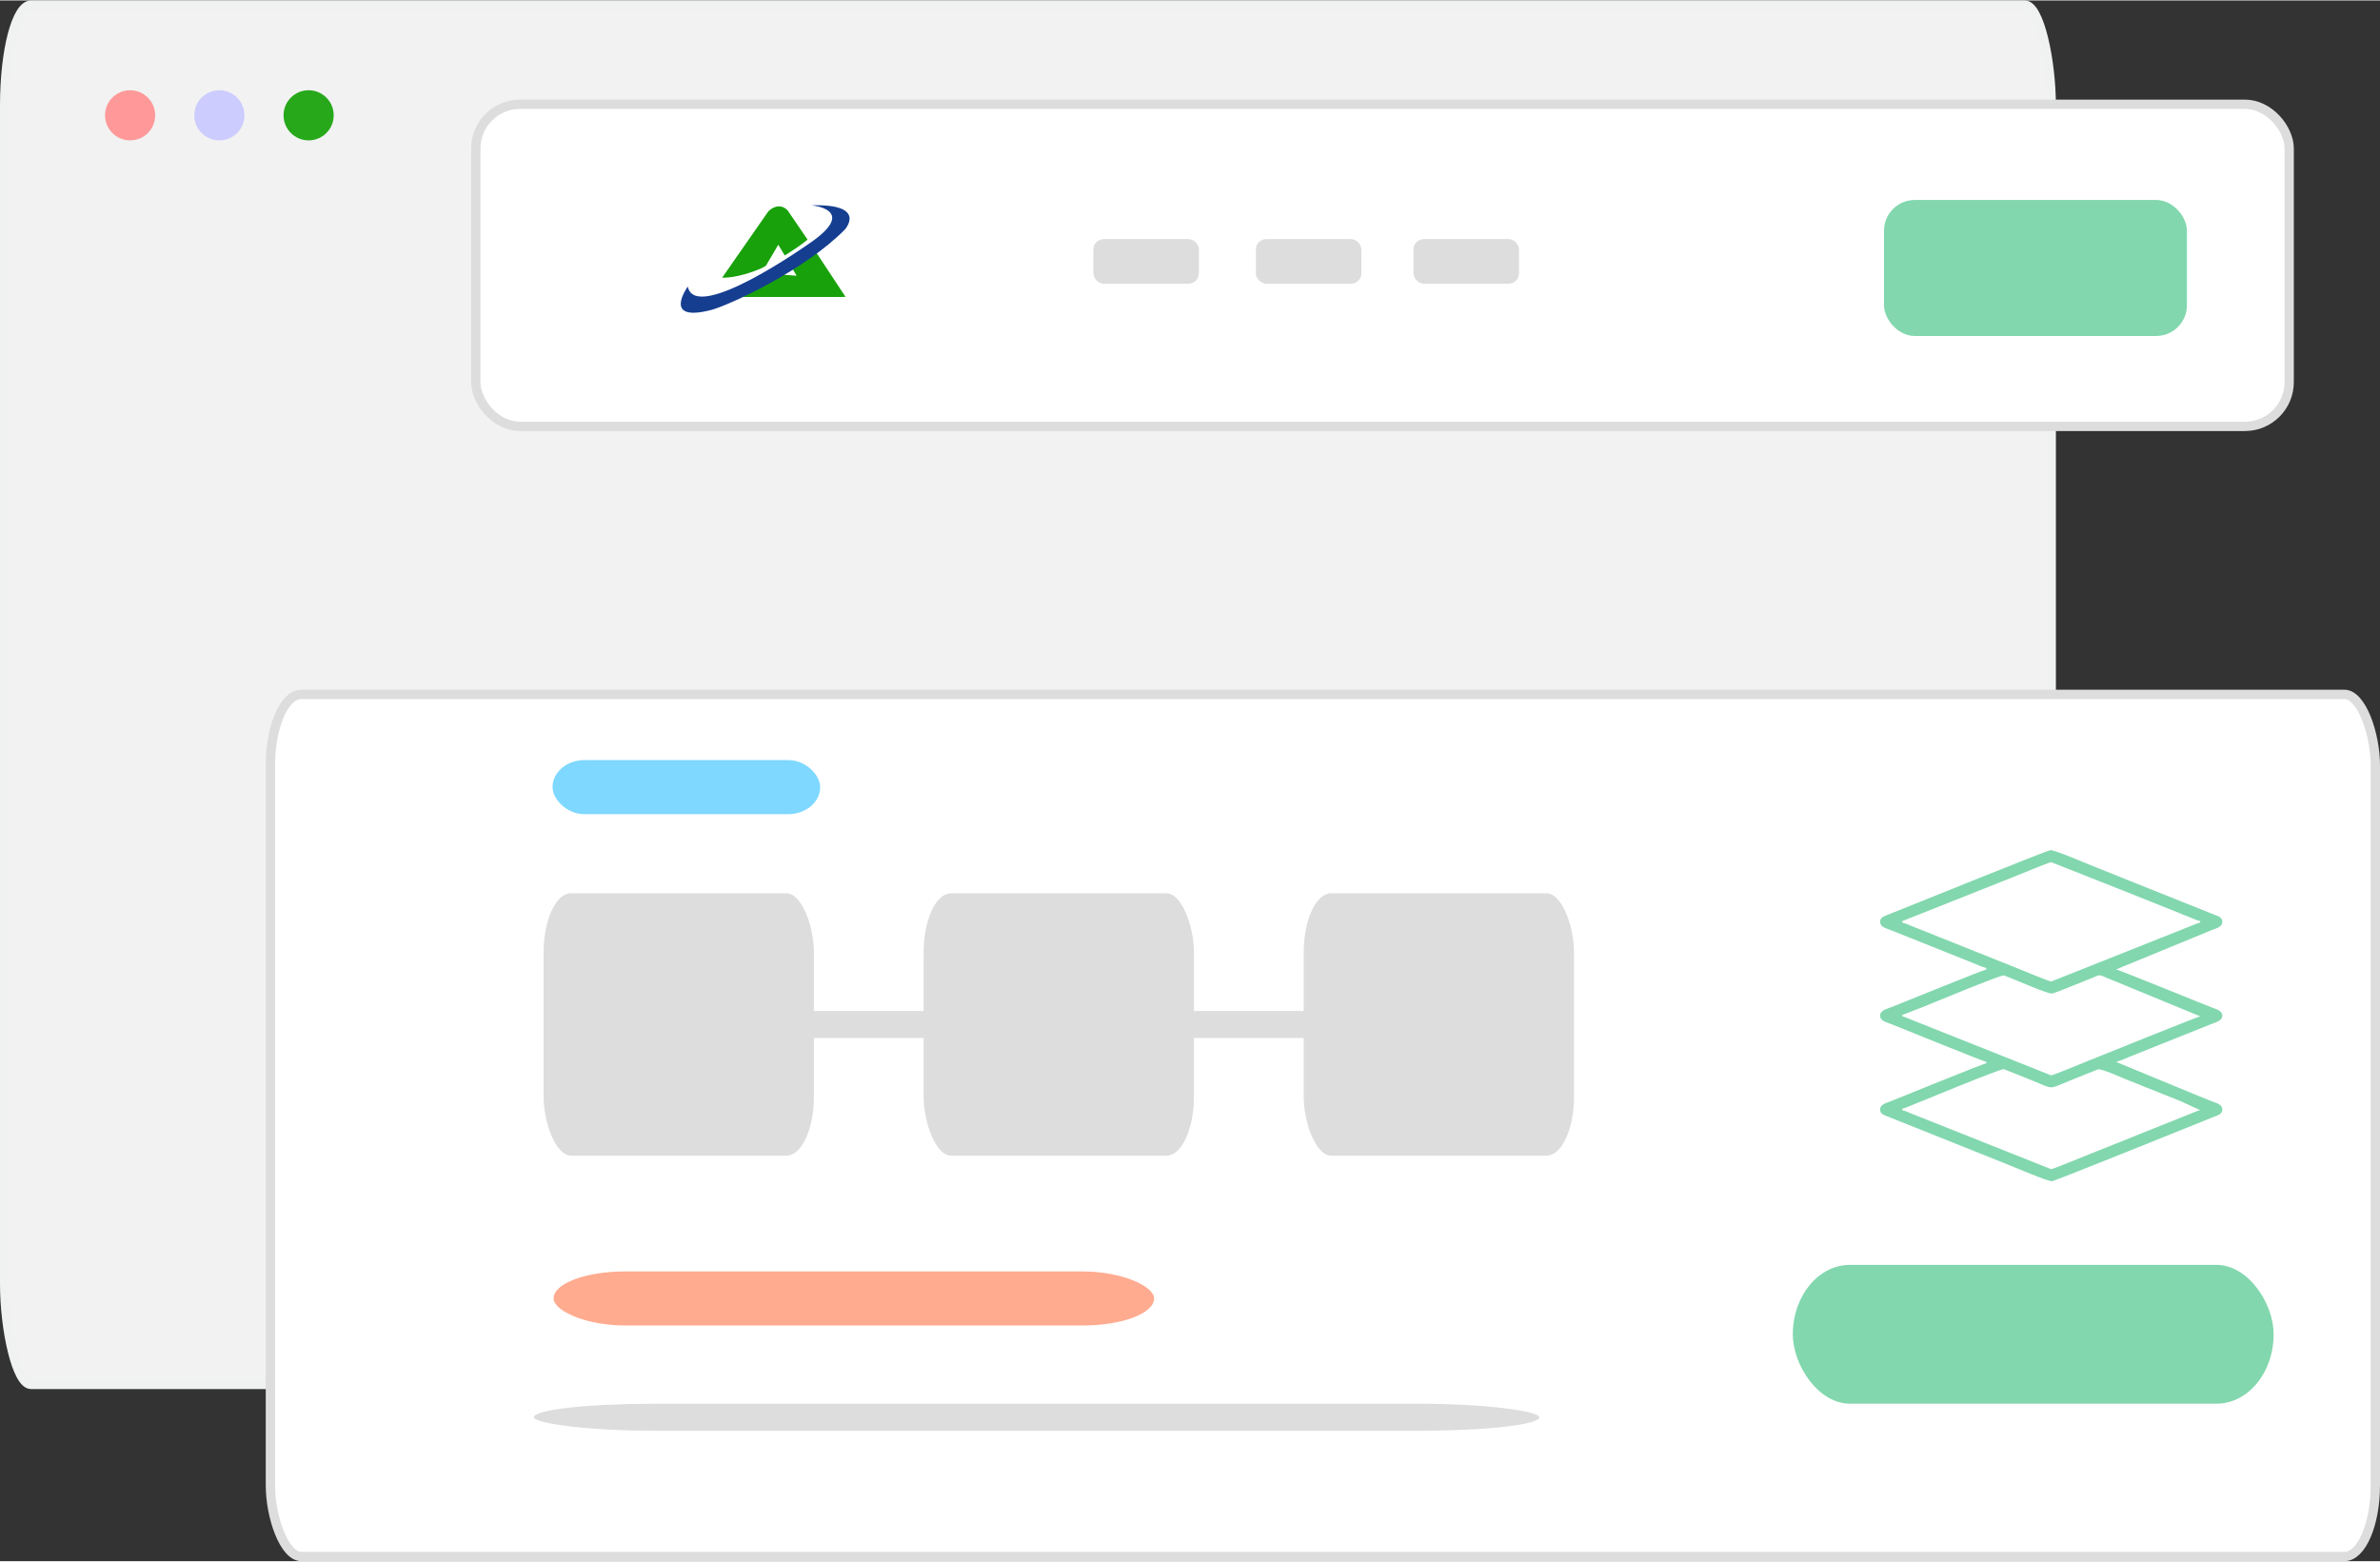 <?xml version="1.0" encoding="UTF-8"?>
<!DOCTYPE svg PUBLIC "-//W3C//DTD SVG 1.1//EN" "http://www.w3.org/Graphics/SVG/1.1/DTD/svg11.dtd">
<!-- Creator: CorelDRAW 2021 (64-Bit) -->
<svg xmlns="http://www.w3.org/2000/svg" xml:space="preserve" width="256px" height="168px" version="1.1" style="shape-rendering:geometricPrecision; text-rendering:geometricPrecision; image-rendering:optimizeQuality; fill-rule:evenodd; clip-rule:evenodd"
viewBox="0 0 40.902 26.826"
 xmlns:xlink="http://www.w3.org/1999/xlink"
 xmlns:xodm="http://www.corel.com/coreldraw/odm/2003">
 <rect x="0" y="0" width="40.902" height="26.826" fill="#333333" stroke="none"/>
 <defs>
  <style type="text/css">
   <![CDATA[
    .str1 {stroke:#DDDDDD;stroke-width:0.16;stroke-linecap:round;stroke-linejoin:round;stroke-miterlimit:2.613}
    .str0 {stroke:#F0F2F1;stroke-width:0.16;stroke-linecap:round;stroke-linejoin:round;stroke-miterlimit:2.613}
    .fil5 {fill:#153E90}
    .fil4 {fill:#18A10B}
    .fil11 {fill:#27A81B}
    .fil12 {fill:#7ED8FF}
    .fil8 {fill:#82D7AE}
    .fil2 {fill:#82D7AE}
    .fil10 {fill:#CCCCFF}
    .fil7 {fill:#DDDDDD}
    .fil3 {fill:#DDDDDD}
    .fil0 {fill:#F2F2F2}
    .fil9 {fill:#FF9999}
    .fil6 {fill:#FFAB90}
    .fil1 {fill:white}
   ]]>
  </style>
 </defs>
 <g id="Layer_x0020_1">
  <g id="_2358547455712">
   <rect class="fil0 str0" x="0.08" y="0.08" width="35.172" height="23.708" rx="0.455" ry="1.725"/>
   <rect class="fil1 str1" x="8.177" y="1.784" width="31.164" height="5.537" rx="0.761" ry="0.761"/>
   <rect class="fil1 str1" x="4.647" y="11.927" width="36.175" height="14.819" rx="0.532" ry="1.226"/>
   <rect class="fil2" x="32.378" y="3.429" width="5.206" height="2.338" rx="0.529" ry="0.529"/>
   <rect class="fil3" x="24.292" y="4.101" width="1.813" height="0.768" rx="0.184" ry="0.174"/>
   <rect class="fil3" x="21.583" y="4.101" width="1.813" height="0.768" rx="0.184" ry="0.174"/>
   <rect class="fil3" x="18.791" y="4.101" width="1.813" height="0.768" rx="0.184" ry="0.174"/>
   <g>
    <path class="fil4" d="M12.41 4.766l0.795 -1.142c0,0 0.169,-0.179 0.33,-0.017l0.344 0.504c-0.115,0.095 -0.268,0.195 -0.392,0.272l-0.112 -0.184 -0.212 0.361c-0.024,0.014 -0.049,0.027 -0.073,0.041 -0.128,0.056 -0.417,0.167 -0.68,0.165zm1.553 -0.532l0.569 0.862 -1.78 0.001 0.705 -0.383 0.234 0.017 -0.132 -0.221c0.139,-0.086 0.277,-0.179 0.404,-0.276z"/>
    <path class="fil5" d="M13.943 3.521c0,0 0.822,0.067 -0.022,0.647 0,0 -1.967,1.4 -2.101,0.75 0,0 -0.463,0.636 0.427,0.395 0.322,-0.096 1.582,-0.674 2.274,-1.377 0,0 0.396,-0.444 -0.578,-0.415z"/>
   </g>
   <rect class="fil6" x="9.514" y="21.846" width="10.32" height="0.929" rx="1.227" ry="0.464"/>
   <rect class="fil7" x="9.175" y="24.12" width="17.279" height="0.464" rx="2.054" ry="0.232"/>
   <rect class="fil8" x="30.811" y="21.733" width="8.263" height="2.386" rx="0.982" ry="1.193"/>
   <circle class="fil9" cx="2.236" cy="1.974" r="0.431"/>
   <circle class="fil10" cx="3.77" cy="1.974" r="0.431"/>
   <circle class="fil11" cx="5.304" cy="1.974" r="0.431"/>
   <path class="fil2" d="M32.691 19.05c0.054,-0.013 0.109,-0.039 0.156,-0.058 0.211,-0.084 1.535,-0.634 1.592,-0.623l0.474 0.19c0.403,0.161 0.269,0.163 0.669,0.003 0.104,-0.042 0.215,-0.086 0.322,-0.129l0.152 -0.061c0.056,-0.016 0.415,0.146 0.483,0.173 0.216,0.087 0.425,0.17 0.635,0.254 0.107,0.043 0.203,0.082 0.313,0.125l0.325 0.15c-0.054,0.012 -0.109,0.038 -0.156,0.057l-1.761 0.705c-0.081,0.032 -0.614,0.252 -0.644,0.252l-2.396 -0.953c-0.054,-0.022 -0.107,-0.048 -0.164,-0.061l0 -0.024zm0 -1.612l0.316 -0.122c0.153,-0.061 1.378,-0.57 1.432,-0.559l0.16 0.064c0.11,0.044 0.584,0.249 0.664,0.249 0.035,0 0.563,-0.218 0.641,-0.249 0.024,-0.01 0.047,-0.019 0.076,-0.03 0.03,-0.013 0.051,-0.025 0.076,-0.032 0.046,-0.013 0.106,0.023 0.161,0.045l1.595 0.657c-0.076,0.018 -1.782,0.708 -1.917,0.762 -0.081,0.033 -0.614,0.253 -0.644,0.253l-2.396 -0.954c-0.054,-0.021 -0.107,-0.048 -0.164,-0.061l0 -0.023zm0 -1.613l1.917 -0.762c0.081,-0.033 0.614,-0.252 0.643,-0.252l1.279 0.506c0.21,0.084 0.419,0.168 0.635,0.254l0.483 0.193c0.054,0.022 0.107,0.048 0.164,0.061l0 0.024c-0.054,0.013 -0.109,0.039 -0.156,0.057l-2.405 0.957c-0.029,0 -0.553,-0.216 -0.635,-0.249l-1.278 -0.511c-0.113,-0.045 -0.209,-0.084 -0.322,-0.129 -0.058,-0.023 -0.109,-0.044 -0.161,-0.064 -0.054,-0.022 -0.107,-0.048 -0.164,-0.061l0 -0.024zm-0.38 0.012c0,0.09 0.113,0.114 0.18,0.141l1.406 0.562c0.073,0.029 0.166,0.074 0.24,0.091l0 0.024c-0.081,0.019 -1.451,0.576 -1.638,0.65 -0.072,0.029 -0.188,0.053 -0.188,0.144 0,0.091 0.113,0.114 0.18,0.141 0.189,0.075 1.565,0.635 1.646,0.654l0 0.023c-0.081,0.019 -1.451,0.576 -1.638,0.651 -0.072,0.029 -0.188,0.053 -0.188,0.144 0,0.078 0.069,0.096 0.129,0.12l2.049 0.82c0.124,0.049 0.692,0.293 0.774,0.293 0.049,0 2.482,-0.987 2.792,-1.11 0.063,-0.025 0.137,-0.043 0.137,-0.123 0,-0.091 -0.113,-0.114 -0.18,-0.141 -0.081,-0.032 -0.16,-0.064 -0.237,-0.095l-1.409 -0.582c0.072,-0.017 0.159,-0.059 0.232,-0.088l1.406 -0.563c0.072,-0.029 0.188,-0.053 0.188,-0.144 0,-0.09 -0.113,-0.113 -0.18,-0.14 -0.081,-0.032 -0.16,-0.064 -0.237,-0.095 -0.136,-0.054 -1.329,-0.54 -1.409,-0.559l1.638 -0.674c0.072,-0.029 0.188,-0.053 0.188,-0.144 0,-0.078 -0.069,-0.097 -0.129,-0.12l-2.049 -0.82c-0.124,-0.049 -0.692,-0.293 -0.774,-0.293 -0.049,0 -2.482,0.987 -2.792,1.109 -0.063,0.025 -0.137,0.044 -0.137,0.124z"/>
   <rect class="fil3" x="9.342" y="15.346" width="4.646" height="4.51" rx="0.472" ry="1.02"/>
   <rect class="fil3" x="15.873" y="15.346" width="4.646" height="4.51" rx="0.472" ry="1.02"/>
   <rect class="fil3" x="22.405" y="15.346" width="4.646" height="4.51" rx="0.472" ry="1.02"/>
   <rect class="fil7" x="9.557" y="17.369" width="17.279" height="0.464" rx="2.054" ry="0.232"/>
   <rect class="fil12" x="9.496" y="13.057" width="4.599" height="0.929" rx="0.547" ry="0.464"/>
  </g>
 </g>
</svg>
